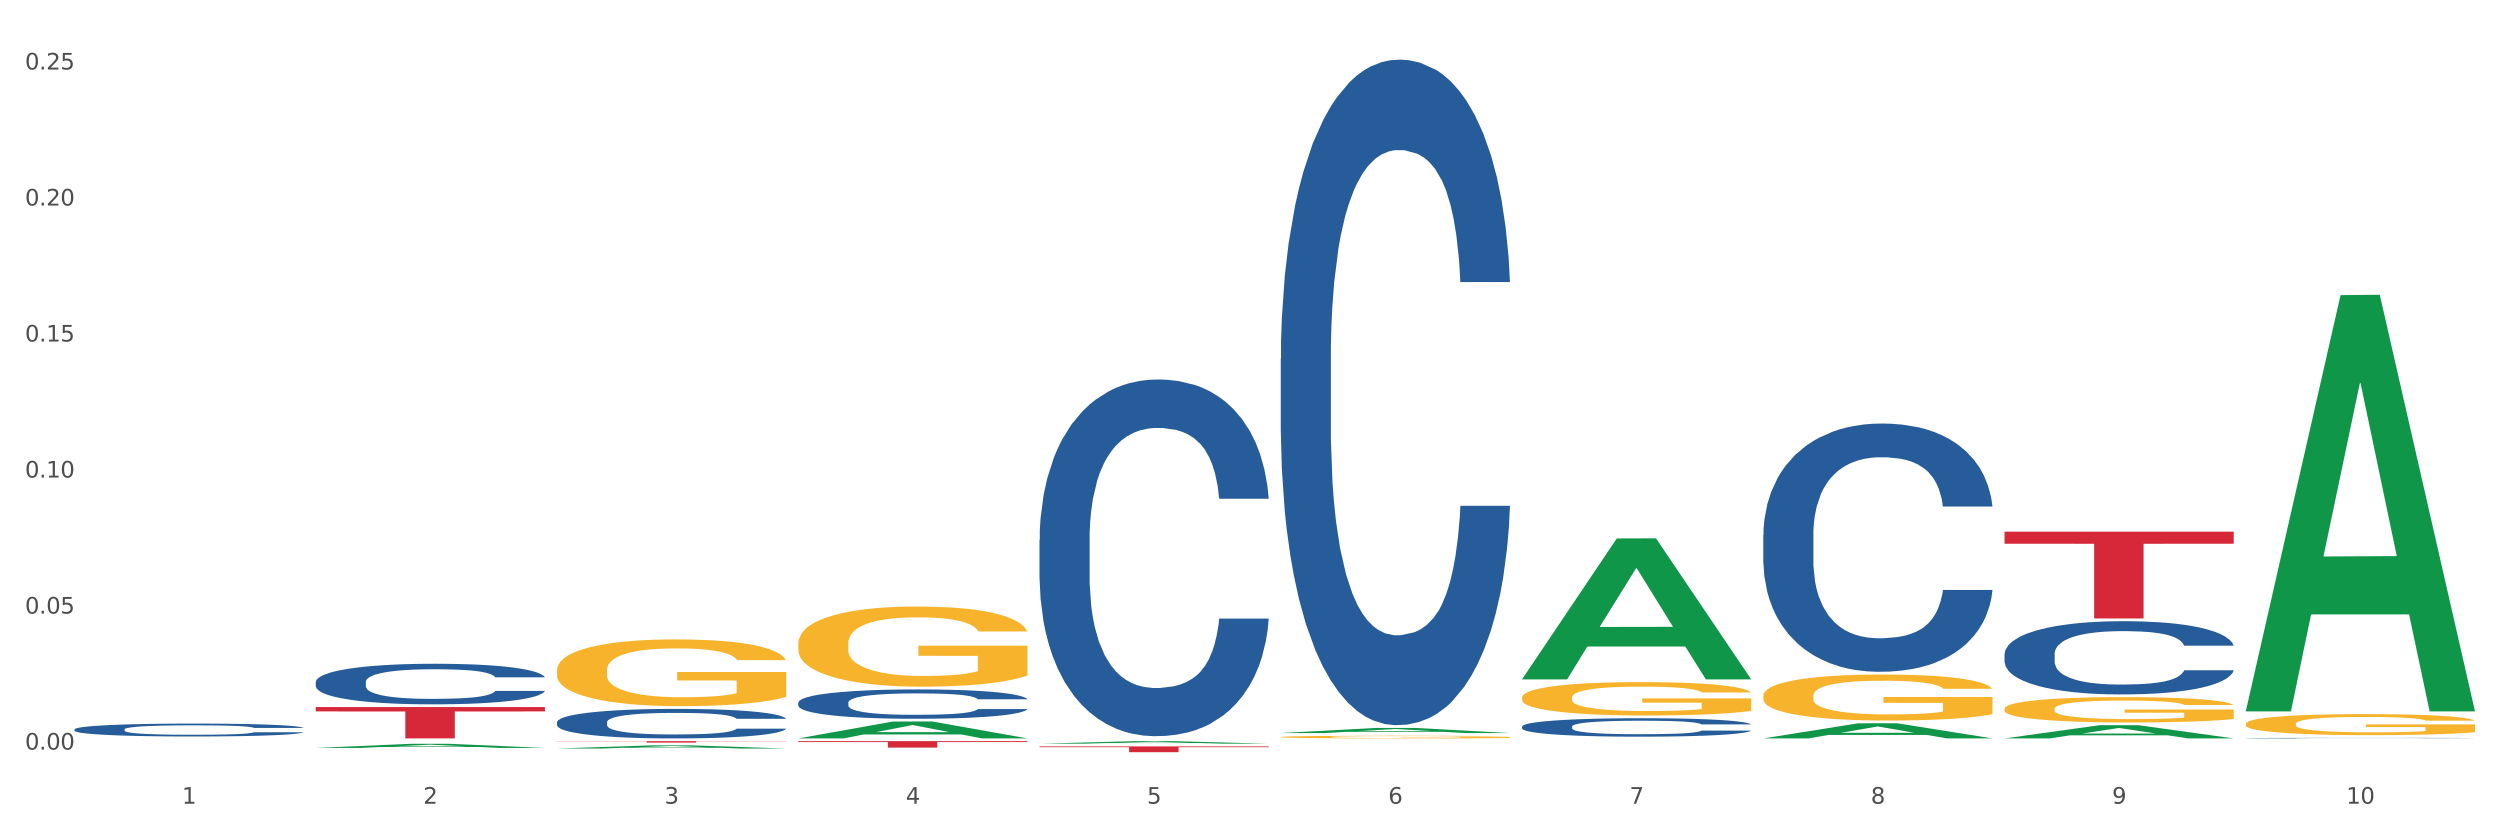<?xml version="1.0" encoding="utf-8" standalone="no"?>
<!DOCTYPE svg PUBLIC "-//W3C//DTD SVG 1.1//EN"
  "http://www.w3.org/Graphics/SVG/1.1/DTD/svg11.dtd">
<svg xmlns:xlink="http://www.w3.org/1999/xlink" width="1080pt" height="360pt" viewBox="0 0 1080 360" xmlns="http://www.w3.org/2000/svg" version="1.1">
 <rect x="0" y="0" width="1080" height="360" fill="#333333" stroke="none"/>
 <defs>
  <style type="text/css">*{stroke-linejoin: round; stroke-linecap: butt}</style>
 </defs>
 <g id="figure_1">
  <g id="patch_1">
   <path d="M 0 360 
L 1080 360 
L 1080 0 
L 0 0 
z
" style="fill: #ffffff; stroke: #ffffff; stroke-linejoin: miter"/>
  </g>
  <g id="axes_1">
   <g id="matplotlib.axis_1">
    <g id="xtick_1">
     <g id="text_1">
      <!-- 1 -->
      <g style="fill: #4d4d4d" transform="translate(78.627 347.204) scale(0.096 -0.096)">
       <defs>
        <path id="DejaVuSans-31" d="M 794 531 
L 1825 531 
L 1825 4091 
L 703 3866 
L 703 4441 
L 1819 4666 
L 2450 4666 
L 2450 531 
L 3481 531 
L 3481 0 
L 794 0 
L 794 531 
z
" transform="scale(0.016)"/>
       </defs>
       <use xlink:href="#DejaVuSans-31"/>
      </g>
     </g>
    </g>
    <g id="xtick_2">
     <g id="text_2">
      <!-- 2 -->
      <g style="fill: #4d4d4d" transform="translate(182.851 347.204) scale(0.096 -0.096)">
       <defs>
        <path id="DejaVuSans-32" d="M 1228 531 
L 3431 531 
L 3431 0 
L 469 0 
L 469 531 
Q 828 903 1448 1529 
Q 2069 2156 2228 2338 
Q 2531 2678 2651 2914 
Q 2772 3150 2772 3378 
Q 2772 3750 2511 3984 
Q 2250 4219 1831 4219 
Q 1534 4219 1204 4116 
Q 875 4013 500 3803 
L 500 4441 
Q 881 4594 1212 4672 
Q 1544 4750 1819 4750 
Q 2544 4750 2975 4387 
Q 3406 4025 3406 3419 
Q 3406 3131 3298 2873 
Q 3191 2616 2906 2266 
Q 2828 2175 2409 1742 
Q 1991 1309 1228 531 
z
" transform="scale(0.016)"/>
       </defs>
       <use xlink:href="#DejaVuSans-32"/>
      </g>
     </g>
    </g>
    <g id="xtick_3">
     <g id="text_3">
      <!-- 3 -->
      <g style="fill: #4d4d4d" transform="translate(287.074 347.204) scale(0.096 -0.096)">
       <defs>
        <path id="DejaVuSans-33" d="M 2597 2516 
Q 3050 2419 3304 2112 
Q 3559 1806 3559 1356 
Q 3559 666 3084 287 
Q 2609 -91 1734 -91 
Q 1441 -91 1130 -33 
Q 819 25 488 141 
L 488 750 
Q 750 597 1062 519 
Q 1375 441 1716 441 
Q 2309 441 2620 675 
Q 2931 909 2931 1356 
Q 2931 1769 2642 2001 
Q 2353 2234 1838 2234 
L 1294 2234 
L 1294 2753 
L 1863 2753 
Q 2328 2753 2575 2939 
Q 2822 3125 2822 3475 
Q 2822 3834 2567 4026 
Q 2313 4219 1838 4219 
Q 1578 4219 1281 4162 
Q 984 4106 628 3988 
L 628 4550 
Q 988 4650 1302 4700 
Q 1616 4750 1894 4750 
Q 2613 4750 3031 4423 
Q 3450 4097 3450 3541 
Q 3450 3153 3228 2886 
Q 3006 2619 2597 2516 
z
" transform="scale(0.016)"/>
       </defs>
       <use xlink:href="#DejaVuSans-33"/>
      </g>
     </g>
    </g>
    <g id="xtick_4">
     <g id="text_4">
      <!-- 4 -->
      <g style="fill: #4d4d4d" transform="translate(391.298 347.204) scale(0.096 -0.096)">
       <defs>
        <path id="DejaVuSans-34" d="M 2419 4116 
L 825 1625 
L 2419 1625 
L 2419 4116 
z
M 2253 4666 
L 3047 4666 
L 3047 1625 
L 3713 1625 
L 3713 1100 
L 3047 1100 
L 3047 0 
L 2419 0 
L 2419 1100 
L 313 1100 
L 313 1709 
L 2253 4666 
z
" transform="scale(0.016)"/>
       </defs>
       <use xlink:href="#DejaVuSans-34"/>
      </g>
     </g>
    </g>
    <g id="xtick_5">
     <g id="text_5">
      <!-- 5 -->
      <g style="fill: #4d4d4d" transform="translate(495.522 347.204) scale(0.096 -0.096)">
       <defs>
        <path id="DejaVuSans-35" d="M 691 4666 
L 3169 4666 
L 3169 4134 
L 1269 4134 
L 1269 2991 
Q 1406 3038 1543 3061 
Q 1681 3084 1819 3084 
Q 2600 3084 3056 2656 
Q 3513 2228 3513 1497 
Q 3513 744 3044 326 
Q 2575 -91 1722 -91 
Q 1428 -91 1123 -41 
Q 819 9 494 109 
L 494 744 
Q 775 591 1075 516 
Q 1375 441 1709 441 
Q 2250 441 2565 725 
Q 2881 1009 2881 1497 
Q 2881 1984 2565 2268 
Q 2250 2553 1709 2553 
Q 1456 2553 1204 2497 
Q 953 2441 691 2322 
L 691 4666 
z
" transform="scale(0.016)"/>
       </defs>
       <use xlink:href="#DejaVuSans-35"/>
      </g>
     </g>
    </g>
    <g id="xtick_6">
     <g id="text_6">
      <!-- 6 -->
      <g style="fill: #4d4d4d" transform="translate(599.745 347.204) scale(0.096 -0.096)">
       <defs>
        <path id="DejaVuSans-36" d="M 2113 2584 
Q 1688 2584 1439 2293 
Q 1191 2003 1191 1497 
Q 1191 994 1439 701 
Q 1688 409 2113 409 
Q 2538 409 2786 701 
Q 3034 994 3034 1497 
Q 3034 2003 2786 2293 
Q 2538 2584 2113 2584 
z
M 3366 4563 
L 3366 3988 
Q 3128 4100 2886 4159 
Q 2644 4219 2406 4219 
Q 1781 4219 1451 3797 
Q 1122 3375 1075 2522 
Q 1259 2794 1537 2939 
Q 1816 3084 2150 3084 
Q 2853 3084 3261 2657 
Q 3669 2231 3669 1497 
Q 3669 778 3244 343 
Q 2819 -91 2113 -91 
Q 1303 -91 875 529 
Q 447 1150 447 2328 
Q 447 3434 972 4092 
Q 1497 4750 2381 4750 
Q 2619 4750 2861 4703 
Q 3103 4656 3366 4563 
z
" transform="scale(0.016)"/>
       </defs>
       <use xlink:href="#DejaVuSans-36"/>
      </g>
     </g>
    </g>
    <g id="xtick_7">
     <g id="text_7">
      <!-- 7 -->
      <g style="fill: #4d4d4d" transform="translate(703.969 347.204) scale(0.096 -0.096)">
       <defs>
        <path id="DejaVuSans-37" d="M 525 4666 
L 3525 4666 
L 3525 4397 
L 1831 0 
L 1172 0 
L 2766 4134 
L 525 4134 
L 525 4666 
z
" transform="scale(0.016)"/>
       </defs>
       <use xlink:href="#DejaVuSans-37"/>
      </g>
     </g>
    </g>
    <g id="xtick_8">
     <g id="text_8">
      <!-- 8 -->
      <g style="fill: #4d4d4d" transform="translate(808.193 347.204) scale(0.096 -0.096)">
       <defs>
        <path id="DejaVuSans-38" d="M 2034 2216 
Q 1584 2216 1326 1975 
Q 1069 1734 1069 1313 
Q 1069 891 1326 650 
Q 1584 409 2034 409 
Q 2484 409 2743 651 
Q 3003 894 3003 1313 
Q 3003 1734 2745 1975 
Q 2488 2216 2034 2216 
z
M 1403 2484 
Q 997 2584 770 2862 
Q 544 3141 544 3541 
Q 544 4100 942 4425 
Q 1341 4750 2034 4750 
Q 2731 4750 3128 4425 
Q 3525 4100 3525 3541 
Q 3525 3141 3298 2862 
Q 3072 2584 2669 2484 
Q 3125 2378 3379 2068 
Q 3634 1759 3634 1313 
Q 3634 634 3220 271 
Q 2806 -91 2034 -91 
Q 1263 -91 848 271 
Q 434 634 434 1313 
Q 434 1759 690 2068 
Q 947 2378 1403 2484 
z
M 1172 3481 
Q 1172 3119 1398 2916 
Q 1625 2713 2034 2713 
Q 2441 2713 2670 2916 
Q 2900 3119 2900 3481 
Q 2900 3844 2670 4047 
Q 2441 4250 2034 4250 
Q 1625 4250 1398 4047 
Q 1172 3844 1172 3481 
z
" transform="scale(0.016)"/>
       </defs>
       <use xlink:href="#DejaVuSans-38"/>
      </g>
     </g>
    </g>
    <g id="xtick_9">
     <g id="text_9">
      <!-- 9 -->
      <g style="fill: #4d4d4d" transform="translate(912.416 347.204) scale(0.096 -0.096)">
       <defs>
        <path id="DejaVuSans-39" d="M 703 97 
L 703 672 
Q 941 559 1184 500 
Q 1428 441 1663 441 
Q 2288 441 2617 861 
Q 2947 1281 2994 2138 
Q 2813 1869 2534 1725 
Q 2256 1581 1919 1581 
Q 1219 1581 811 2004 
Q 403 2428 403 3163 
Q 403 3881 828 4315 
Q 1253 4750 1959 4750 
Q 2769 4750 3195 4129 
Q 3622 3509 3622 2328 
Q 3622 1225 3098 567 
Q 2575 -91 1691 -91 
Q 1453 -91 1209 -44 
Q 966 3 703 97 
z
M 1959 2075 
Q 2384 2075 2632 2365 
Q 2881 2656 2881 3163 
Q 2881 3666 2632 3958 
Q 2384 4250 1959 4250 
Q 1534 4250 1286 3958 
Q 1038 3666 1038 3163 
Q 1038 2656 1286 2365 
Q 1534 2075 1959 2075 
z
" transform="scale(0.016)"/>
       </defs>
       <use xlink:href="#DejaVuSans-39"/>
      </g>
     </g>
    </g>
    <g id="xtick_10">
     <g id="text_10">
      <!-- 10 -->
      <g style="fill: #4d4d4d" transform="translate(1013.586 347.204) scale(0.096 -0.096)">
       <defs>
        <path id="DejaVuSans-30" d="M 2034 4250 
Q 1547 4250 1301 3770 
Q 1056 3291 1056 2328 
Q 1056 1369 1301 889 
Q 1547 409 2034 409 
Q 2525 409 2770 889 
Q 3016 1369 3016 2328 
Q 3016 3291 2770 3770 
Q 2525 4250 2034 4250 
z
M 2034 4750 
Q 2819 4750 3233 4129 
Q 3647 3509 3647 2328 
Q 3647 1150 3233 529 
Q 2819 -91 2034 -91 
Q 1250 -91 836 529 
Q 422 1150 422 2328 
Q 422 3509 836 4129 
Q 1250 4750 2034 4750 
z
" transform="scale(0.016)"/>
       </defs>
       <use xlink:href="#DejaVuSans-31"/>
       <use xlink:href="#DejaVuSans-30" transform="translate(63.623 0)"/>
      </g>
     </g>
    </g>
    <g id="xtick_11"/>
    <g id="xtick_12"/>
    <g id="xtick_13"/>
    <g id="xtick_14"/>
    <g id="xtick_15"/>
    <g id="xtick_16"/>
    <g id="xtick_17"/>
    <g id="xtick_18"/>
    <g id="xtick_19"/>
   </g>
   <g id="matplotlib.axis_2">
    <g id="ytick_1">
     <g id="text_11">
      <!-- 0.00 -->
      <g style="fill: #4d4d4d" transform="translate(10.8 323.827) scale(0.096 -0.096)">
       <defs>
        <path id="DejaVuSans-2e" d="M 684 794 
L 1344 794 
L 1344 0 
L 684 0 
L 684 794 
z
" transform="scale(0.016)"/>
       </defs>
       <use xlink:href="#DejaVuSans-30"/>
       <use xlink:href="#DejaVuSans-2e" transform="translate(63.623 0)"/>
       <use xlink:href="#DejaVuSans-30" transform="translate(95.41 0)"/>
       <use xlink:href="#DejaVuSans-30" transform="translate(159.033 0)"/>
      </g>
     </g>
    </g>
    <g id="ytick_2">
     <g id="text_12">
      <!-- 0.05 -->
      <g style="fill: #4d4d4d" transform="translate(10.8 265.067) scale(0.096 -0.096)">
       <use xlink:href="#DejaVuSans-30"/>
       <use xlink:href="#DejaVuSans-2e" transform="translate(63.623 0)"/>
       <use xlink:href="#DejaVuSans-30" transform="translate(95.41 0)"/>
       <use xlink:href="#DejaVuSans-35" transform="translate(159.033 0)"/>
      </g>
     </g>
    </g>
    <g id="ytick_3">
     <g id="text_13">
      <!-- 0.10 -->
      <g style="fill: #4d4d4d" transform="translate(10.8 206.307) scale(0.096 -0.096)">
       <use xlink:href="#DejaVuSans-30"/>
       <use xlink:href="#DejaVuSans-2e" transform="translate(63.623 0)"/>
       <use xlink:href="#DejaVuSans-31" transform="translate(95.41 0)"/>
       <use xlink:href="#DejaVuSans-30" transform="translate(159.033 0)"/>
      </g>
     </g>
    </g>
    <g id="ytick_4">
     <g id="text_14">
      <!-- 0.15 -->
      <g style="fill: #4d4d4d" transform="translate(10.8 147.547) scale(0.096 -0.096)">
       <use xlink:href="#DejaVuSans-30"/>
       <use xlink:href="#DejaVuSans-2e" transform="translate(63.623 0)"/>
       <use xlink:href="#DejaVuSans-31" transform="translate(95.41 0)"/>
       <use xlink:href="#DejaVuSans-35" transform="translate(159.033 0)"/>
      </g>
     </g>
    </g>
    <g id="ytick_5">
     <g id="text_15">
      <!-- 0.20 -->
      <g style="fill: #4d4d4d" transform="translate(10.8 88.786) scale(0.096 -0.096)">
       <use xlink:href="#DejaVuSans-30"/>
       <use xlink:href="#DejaVuSans-2e" transform="translate(63.623 0)"/>
       <use xlink:href="#DejaVuSans-32" transform="translate(95.41 0)"/>
       <use xlink:href="#DejaVuSans-30" transform="translate(159.033 0)"/>
      </g>
     </g>
    </g>
    <g id="ytick_6">
     <g id="text_16">
      <!-- 0.25 -->
      <g style="fill: #4d4d4d" transform="translate(10.8 30.026) scale(0.096 -0.096)">
       <use xlink:href="#DejaVuSans-30"/>
       <use xlink:href="#DejaVuSans-2e" transform="translate(63.623 0)"/>
       <use xlink:href="#DejaVuSans-32" transform="translate(95.41 0)"/>
       <use xlink:href="#DejaVuSans-35" transform="translate(159.033 0)"/>
      </g>
     </g>
    </g>
    <g id="ytick_7"/>
    <g id="ytick_8"/>
    <g id="ytick_9"/>
    <g id="ytick_10"/>
    <g id="ytick_11"/>
   </g>
   <g id="PolyCollection_1">
    <path d="M 136.399 323.105 
L 136.501 323.103 
L 177.331 321.329 
L 194.275 321.327 
L 235.411 323.108 
L 215.813 323.108 
L 206.932 322.694 
L 164.775 322.694 
L 164.469 322.7 
L 155.895 323.108 
L 136.399 323.108 
L 136.399 323.105 
L 170.083 322.446 
L 201.624 322.444 
L 186.007 321.707 
L 185.803 321.704 
L 185.599 321.709 
L 169.981 322.444 
L 170.083 322.446 
L 136.399 323.105 
z
" clip-path="url(#pd5067f27d7)" style="fill: #109648"/>
    <path d="M 240.622 289.553 
L 240.739 289.527 
L 240.739 288.578 
L 240.973 287.762 
L 242.142 285.786 
L 243.895 284.153 
L 245.181 283.284 
L 246.467 282.573 
L 247.987 281.862 
L 249.857 281.124 
L 253.247 280.044 
L 255.351 279.491 
L 257.923 278.912 
L 262.599 278.069 
L 265.989 277.595 
L 269.496 277.2 
L 275.224 276.725 
L 278.965 276.515 
L 282.939 276.357 
L 287.732 276.251 
L 291.356 276.225 
L 299.305 276.304 
L 306.085 276.541 
L 309.358 276.725 
L 313.566 277.042 
L 315.788 277.252 
L 319.411 277.674 
L 323.152 278.227 
L 325.724 278.701 
L 329.581 279.596 
L 332.504 280.492 
L 335.193 281.598 
L 336.595 282.362 
L 337.647 283.073 
L 338.583 283.89 
L 339.518 285.181 
L 318.476 285.181 
L 317.658 284.259 
L 316.372 283.389 
L 314.502 282.547 
L 312.865 282.02 
L 310.06 281.361 
L 307.488 280.94 
L 304.799 280.624 
L 301.526 280.36 
L 298.954 280.229 
L 295.33 280.123 
L 288.2 280.15 
L 283.407 280.36 
L 280.134 280.624 
L 278.03 280.861 
L 276.159 281.124 
L 274.055 281.493 
L 271.6 282.046 
L 269.847 282.547 
L 268.093 283.179 
L 266.69 283.811 
L 265.405 284.548 
L 264.352 285.339 
L 263.534 286.155 
L 262.833 287.156 
L 262.248 288.815 
L 262.248 292.424 
L 262.482 293.241 
L 263.067 294.321 
L 263.768 295.137 
L 264.937 296.112 
L 265.989 296.77 
L 267.976 297.718 
L 270.197 298.509 
L 271.951 299.009 
L 273.704 299.43 
L 276.744 300.01 
L 280.134 300.484 
L 283.056 300.774 
L 287.031 301.037 
L 289.719 301.143 
L 292.057 301.195 
L 297.785 301.195 
L 301.877 301.116 
L 306.436 300.932 
L 309.943 300.695 
L 312.865 300.405 
L 316.138 299.931 
L 318.242 299.483 
L 318.242 293.978 
L 292.525 293.952 
L 292.525 290.29 
L 339.635 290.29 
L 339.635 301.037 
L 337.647 301.59 
L 335.426 302.091 
L 333.088 302.539 
L 329.581 303.092 
L 325.373 303.618 
L 321.632 303.987 
L 317.658 304.303 
L 312.982 304.593 
L 306.903 304.856 
L 303.163 304.962 
L 298.487 305.041 
L 292.992 305.067 
L 288.2 305.015 
L 283.524 304.883 
L 278.614 304.646 
L 273.821 304.303 
L 270.197 303.961 
L 266.574 303.539 
L 262.716 302.986 
L 259.677 302.46 
L 257.339 301.985 
L 254.767 301.38 
L 251.961 300.589 
L 249.857 299.878 
L 247.987 299.141 
L 246 298.192 
L 244.597 297.376 
L 243.194 296.349 
L 242.376 295.585 
L 241.441 294.4 
L 240.739 292.74 
L 240.622 289.553 
z
" clip-path="url(#pd5067f27d7)" style="fill: #f7b32b"/>
    <path d="M 32.175 315.094 
L 32.292 315.089 
L 32.292 314.947 
L 32.643 314.753 
L 33.931 314.397 
L 35.569 314.127 
L 38.378 313.812 
L 39.899 313.68 
L 41.889 313.532 
L 45.985 313.293 
L 50.667 313.09 
L 53.944 312.978 
L 56.401 312.907 
L 61.902 312.779 
L 65.062 312.723 
L 68.339 312.678 
L 71.148 312.647 
L 75.829 312.611 
L 79.575 312.596 
L 83.905 312.591 
L 87.533 312.596 
L 92.331 312.617 
L 99.354 312.678 
L 102.045 312.713 
L 105.674 312.774 
L 109.419 312.856 
L 112.462 312.937 
L 115.973 313.054 
L 119.601 313.207 
L 123.112 313.4 
L 125.57 313.578 
L 127.559 313.766 
L 129.315 313.995 
L 130.602 314.244 
L 131.187 314.453 
L 109.77 314.453 
L 109.185 314.265 
L 108.014 314.061 
L 106.844 313.924 
L 105.557 313.812 
L 103.567 313.685 
L 101.811 313.603 
L 98.886 313.507 
L 96.194 313.446 
L 93.97 313.41 
L 91.278 313.38 
L 85.543 313.349 
L 81.447 313.349 
L 78.872 313.359 
L 75.712 313.385 
L 73.021 313.42 
L 69.861 313.481 
L 67.403 313.548 
L 64.945 313.634 
L 63.541 313.695 
L 61.434 313.807 
L 60.03 313.899 
L 58.157 314.056 
L 57.104 314.168 
L 55.231 314.458 
L 54.412 314.672 
L 54.061 314.819 
L 53.827 314.982 
L 53.827 315.776 
L 54.529 316.132 
L 55.114 316.284 
L 56.05 316.457 
L 57.806 316.681 
L 60.381 316.9 
L 63.072 317.058 
L 65.296 317.154 
L 67.403 317.226 
L 69.509 317.282 
L 72.084 317.332 
L 74.191 317.363 
L 77.351 317.393 
L 81.096 317.409 
L 84.022 317.409 
L 89.991 317.383 
L 92.683 317.358 
L 95.257 317.322 
L 98.066 317.266 
L 100.29 317.205 
L 101.577 317.159 
L 103.684 317.063 
L 105.322 316.961 
L 106.727 316.844 
L 107.663 316.742 
L 108.717 316.59 
L 109.536 316.417 
L 109.77 316.325 
L 131.187 316.325 
L 130.719 316.508 
L 129.9 316.686 
L 128.262 316.925 
L 126.974 317.063 
L 124.985 317.231 
L 122.878 317.373 
L 119.952 317.531 
L 117.26 317.648 
L 114.451 317.75 
L 111.408 317.841 
L 105.908 317.968 
L 103.918 318.004 
L 99.705 318.065 
L 96.428 318.101 
L 91.629 318.136 
L 86.714 318.157 
L 81.564 318.162 
L 77 318.151 
L 71.967 318.121 
L 68.807 318.09 
L 65.296 318.045 
L 61.2 317.973 
L 57.338 317.887 
L 53.71 317.785 
L 50.316 317.668 
L 47.156 317.536 
L 43.059 317.317 
L 40.016 317.104 
L 37.793 316.905 
L 36.271 316.737 
L 34.75 316.524 
L 33.931 316.376 
L 32.643 316.02 
L 32.175 315.689 
L 32.175 315.094 
z
" clip-path="url(#pd5067f27d7)" style="fill: #255c99"/>
    <path d="M 136.399 294.621 
L 136.516 294.605 
L 136.516 294.156 
L 136.867 293.548 
L 138.154 292.427 
L 139.793 291.579 
L 142.602 290.586 
L 144.123 290.17 
L 146.113 289.705 
L 150.209 288.953 
L 154.89 288.312 
L 158.167 287.96 
L 160.625 287.736 
L 166.126 287.336 
L 169.286 287.16 
L 172.563 287.015 
L 175.372 286.919 
L 180.053 286.807 
L 183.798 286.759 
L 188.129 286.743 
L 191.757 286.759 
L 196.555 286.823 
L 203.577 287.015 
L 206.269 287.128 
L 209.897 287.32 
L 213.642 287.576 
L 216.685 287.832 
L 220.196 288.2 
L 223.824 288.681 
L 227.336 289.289 
L 229.793 289.849 
L 231.783 290.442 
L 233.538 291.162 
L 234.826 291.947 
L 235.411 292.603 
L 213.993 292.603 
L 213.408 292.011 
L 212.238 291.37 
L 211.068 290.938 
L 209.78 290.586 
L 207.791 290.186 
L 206.035 289.929 
L 203.109 289.625 
L 200.417 289.433 
L 198.194 289.321 
L 195.502 289.225 
L 189.767 289.129 
L 185.671 289.129 
L 183.096 289.161 
L 179.936 289.241 
L 177.244 289.353 
L 174.084 289.545 
L 171.626 289.753 
L 169.169 290.026 
L 167.764 290.218 
L 165.658 290.57 
L 164.253 290.858 
L 162.381 291.354 
L 161.327 291.707 
L 159.455 292.619 
L 158.635 293.292 
L 158.284 293.756 
L 158.05 294.268 
L 158.05 296.766 
L 158.752 297.887 
L 159.338 298.367 
L 160.274 298.912 
L 162.029 299.616 
L 164.604 300.305 
L 167.296 300.801 
L 169.52 301.105 
L 171.626 301.329 
L 173.733 301.505 
L 176.308 301.666 
L 178.415 301.762 
L 181.575 301.858 
L 185.32 301.906 
L 188.246 301.906 
L 194.214 301.826 
L 196.906 301.746 
L 199.481 301.634 
L 202.29 301.457 
L 204.514 301.265 
L 205.801 301.121 
L 207.908 300.817 
L 209.546 300.497 
L 210.951 300.129 
L 211.887 299.808 
L 212.94 299.328 
L 213.759 298.784 
L 213.993 298.495 
L 235.411 298.495 
L 234.943 299.072 
L 234.124 299.632 
L 232.485 300.385 
L 231.198 300.817 
L 229.208 301.345 
L 227.102 301.794 
L 224.176 302.29 
L 221.484 302.658 
L 218.675 302.979 
L 215.632 303.267 
L 210.131 303.667 
L 208.142 303.779 
L 203.928 303.971 
L 200.651 304.083 
L 195.853 304.195 
L 190.937 304.259 
L 185.788 304.275 
L 181.223 304.243 
L 176.191 304.147 
L 173.031 304.051 
L 169.52 303.907 
L 165.424 303.683 
L 161.561 303.411 
L 157.933 303.091 
L 154.539 302.722 
L 151.379 302.306 
L 147.283 301.618 
L 144.24 300.945 
L 142.016 300.321 
L 140.495 299.792 
L 138.973 299.12 
L 138.154 298.656 
L 136.867 297.535 
L 136.399 296.494 
L 136.399 294.621 
z
" clip-path="url(#pd5067f27d7)" style="fill: #255c99"/>
    <path d="M 240.622 311.977 
L 240.739 311.965 
L 240.739 311.639 
L 241.09 311.196 
L 242.378 310.381 
L 244.016 309.763 
L 246.825 309.041 
L 248.347 308.738 
L 250.336 308.4 
L 254.432 307.853 
L 259.114 307.387 
L 262.391 307.13 
L 264.849 306.967 
L 270.349 306.676 
L 273.509 306.548 
L 276.786 306.443 
L 279.595 306.373 
L 284.277 306.291 
L 288.022 306.257 
L 292.352 306.245 
L 295.98 306.257 
L 300.779 306.303 
L 307.801 306.443 
L 310.493 306.524 
L 314.121 306.664 
L 317.866 306.851 
L 320.909 307.037 
L 324.42 307.305 
L 328.048 307.655 
L 331.559 308.097 
L 334.017 308.505 
L 336.007 308.936 
L 337.762 309.46 
L 339.049 310.031 
L 339.635 310.509 
L 318.217 310.509 
L 317.632 310.078 
L 316.462 309.612 
L 315.291 309.297 
L 314.004 309.041 
L 312.014 308.75 
L 310.259 308.563 
L 307.333 308.342 
L 304.641 308.202 
L 302.417 308.121 
L 299.725 308.051 
L 293.991 307.981 
L 289.894 307.981 
L 287.32 308.004 
L 284.16 308.062 
L 281.468 308.144 
L 278.308 308.284 
L 275.85 308.435 
L 273.392 308.633 
L 271.988 308.773 
L 269.881 309.029 
L 268.477 309.239 
L 266.604 309.6 
L 265.551 309.857 
L 263.678 310.521 
L 262.859 311.01 
L 262.508 311.348 
L 262.274 311.721 
L 262.274 313.538 
L 262.976 314.354 
L 263.561 314.703 
L 264.498 315.099 
L 266.253 315.612 
L 268.828 316.113 
L 271.52 316.474 
L 273.743 316.695 
L 275.85 316.859 
L 277.957 316.987 
L 280.532 317.103 
L 282.638 317.173 
L 285.798 317.243 
L 289.543 317.278 
L 292.469 317.278 
L 298.438 317.22 
L 301.13 317.161 
L 303.705 317.08 
L 306.513 316.952 
L 308.737 316.812 
L 310.025 316.707 
L 312.131 316.486 
L 313.77 316.253 
L 315.174 315.985 
L 316.11 315.752 
L 317.164 315.402 
L 317.983 315.006 
L 318.217 314.796 
L 339.635 314.796 
L 339.167 315.216 
L 338.347 315.624 
L 336.709 316.171 
L 335.421 316.486 
L 333.432 316.87 
L 331.325 317.196 
L 328.399 317.558 
L 325.707 317.826 
L 322.899 318.059 
L 319.856 318.268 
L 314.355 318.559 
L 312.365 318.641 
L 308.152 318.781 
L 304.875 318.862 
L 300.077 318.944 
L 295.161 318.991 
L 290.011 319.002 
L 285.447 318.979 
L 280.414 318.909 
L 277.254 318.839 
L 273.743 318.734 
L 269.647 318.571 
L 265.785 318.373 
L 262.157 318.14 
L 258.763 317.872 
L 255.603 317.569 
L 251.507 317.068 
L 248.464 316.579 
L 246.24 316.125 
L 244.718 315.74 
L 243.197 315.251 
L 242.378 314.913 
L 241.09 314.097 
L 240.622 313.34 
L 240.622 311.977 
z
" clip-path="url(#pd5067f27d7)" style="fill: #255c99"/>
    <path d="M 344.846 303.527 
L 344.963 303.515 
L 344.963 303.191 
L 345.314 302.751 
L 346.601 301.941 
L 348.24 301.328 
L 351.049 300.61 
L 352.57 300.309 
L 354.56 299.974 
L 358.656 299.43 
L 363.338 298.967 
L 366.615 298.712 
L 369.072 298.55 
L 374.573 298.261 
L 377.733 298.133 
L 381.01 298.029 
L 383.819 297.96 
L 388.5 297.879 
L 392.245 297.844 
L 396.576 297.832 
L 400.204 297.844 
L 405.002 297.89 
L 412.025 298.029 
L 414.716 298.11 
L 418.344 298.249 
L 422.09 298.434 
L 425.133 298.619 
L 428.644 298.886 
L 432.272 299.233 
L 435.783 299.673 
L 438.241 300.078 
L 440.23 300.506 
L 441.986 301.027 
L 443.273 301.594 
L 443.858 302.069 
L 422.441 302.069 
L 421.856 301.64 
L 420.685 301.177 
L 419.515 300.865 
L 418.227 300.61 
L 416.238 300.321 
L 414.482 300.136 
L 411.556 299.916 
L 408.865 299.777 
L 406.641 299.696 
L 403.949 299.626 
L 398.214 299.557 
L 394.118 299.557 
L 391.543 299.58 
L 388.383 299.638 
L 385.691 299.719 
L 382.531 299.858 
L 380.074 300.008 
L 377.616 300.205 
L 376.211 300.344 
L 374.105 300.599 
L 372.7 300.807 
L 370.828 301.166 
L 369.775 301.42 
L 367.902 302.08 
L 367.083 302.566 
L 366.732 302.902 
L 366.498 303.272 
L 366.498 305.078 
L 367.2 305.888 
L 367.785 306.235 
L 368.721 306.629 
L 370.477 307.138 
L 373.052 307.636 
L 375.743 307.995 
L 377.967 308.215 
L 380.074 308.377 
L 382.18 308.504 
L 384.755 308.62 
L 386.862 308.689 
L 390.022 308.759 
L 393.767 308.793 
L 396.693 308.793 
L 402.662 308.736 
L 405.353 308.678 
L 407.928 308.597 
L 410.737 308.469 
L 412.961 308.33 
L 414.248 308.226 
L 416.355 308.006 
L 417.993 307.775 
L 419.398 307.509 
L 420.334 307.277 
L 421.387 306.93 
L 422.207 306.536 
L 422.441 306.328 
L 443.858 306.328 
L 443.39 306.745 
L 442.571 307.15 
L 440.932 307.694 
L 439.645 308.006 
L 437.655 308.388 
L 435.549 308.712 
L 432.623 309.071 
L 429.931 309.337 
L 427.122 309.569 
L 424.079 309.777 
L 418.579 310.067 
L 416.589 310.148 
L 412.376 310.287 
L 409.099 310.368 
L 404.3 310.449 
L 399.385 310.495 
L 394.235 310.506 
L 389.671 310.483 
L 384.638 310.414 
L 381.478 310.344 
L 377.967 310.24 
L 373.871 310.078 
L 370.009 309.881 
L 366.38 309.65 
L 362.986 309.384 
L 359.826 309.083 
L 355.73 308.585 
L 352.687 308.099 
L 350.464 307.648 
L 348.942 307.266 
L 347.421 306.779 
L 346.601 306.444 
L 345.314 305.634 
L 344.846 304.881 
L 344.846 303.527 
z
" clip-path="url(#pd5067f27d7)" style="fill: #255c99"/>
    <path d="M 865.964 282.574 
L 866.081 282.546 
L 866.081 281.736 
L 866.432 280.638 
L 867.719 278.616 
L 869.358 277.084 
L 872.167 275.293 
L 873.688 274.542 
L 875.678 273.704 
L 879.774 272.346 
L 884.456 271.19 
L 887.733 270.554 
L 890.19 270.15 
L 895.691 269.427 
L 898.851 269.109 
L 902.128 268.849 
L 904.937 268.676 
L 909.618 268.474 
L 913.364 268.387 
L 917.694 268.358 
L 921.322 268.387 
L 926.12 268.503 
L 933.143 268.849 
L 935.834 269.052 
L 939.463 269.398 
L 943.208 269.861 
L 946.251 270.323 
L 949.762 270.988 
L 953.39 271.854 
L 956.901 272.952 
L 959.359 273.964 
L 961.348 275.033 
L 963.104 276.333 
L 964.391 277.749 
L 964.976 278.934 
L 943.559 278.934 
L 942.974 277.865 
L 941.803 276.709 
L 940.633 275.929 
L 939.346 275.293 
L 937.356 274.571 
L 935.6 274.108 
L 932.674 273.559 
L 929.983 273.212 
L 927.759 273.01 
L 925.067 272.837 
L 919.332 272.663 
L 915.236 272.663 
L 912.661 272.721 
L 909.501 272.866 
L 906.81 273.068 
L 903.65 273.415 
L 901.192 273.79 
L 898.734 274.282 
L 897.33 274.628 
L 895.223 275.264 
L 893.819 275.784 
L 891.946 276.68 
L 890.893 277.316 
L 889.02 278.963 
L 888.201 280.176 
L 887.85 281.014 
L 887.616 281.939 
L 887.616 286.446 
L 888.318 288.469 
L 888.903 289.336 
L 889.839 290.318 
L 891.595 291.59 
L 894.17 292.832 
L 896.861 293.728 
L 899.085 294.277 
L 901.192 294.681 
L 903.298 294.999 
L 905.873 295.288 
L 907.98 295.462 
L 911.14 295.635 
L 914.885 295.722 
L 917.811 295.722 
L 923.78 295.577 
L 926.472 295.433 
L 929.046 295.23 
L 931.855 294.913 
L 934.079 294.566 
L 935.366 294.306 
L 937.473 293.757 
L 939.111 293.179 
L 940.516 292.514 
L 941.452 291.936 
L 942.505 291.07 
L 943.325 290.087 
L 943.559 289.567 
L 964.976 289.567 
L 964.508 290.607 
L 963.689 291.619 
L 962.05 292.977 
L 960.763 293.757 
L 958.773 294.71 
L 956.667 295.519 
L 953.741 296.415 
L 951.049 297.08 
L 948.24 297.658 
L 945.197 298.178 
L 939.697 298.9 
L 937.707 299.102 
L 933.494 299.449 
L 930.217 299.651 
L 925.418 299.854 
L 920.503 299.969 
L 915.353 299.998 
L 910.789 299.94 
L 905.756 299.767 
L 902.596 299.594 
L 899.085 299.333 
L 894.989 298.929 
L 891.127 298.438 
L 887.499 297.86 
L 884.105 297.195 
L 880.945 296.444 
L 876.848 295.202 
L 873.805 293.988 
L 871.582 292.861 
L 870.06 291.907 
L 868.539 290.694 
L 867.719 289.856 
L 866.432 287.833 
L 865.964 285.955 
L 865.964 282.574 
z
" clip-path="url(#pd5067f27d7)" style="fill: #255c99"/>
    <path d="M 136.399 305.453 
L 235.411 305.453 
L 235.411 307.336 
L 196.463 307.349 
L 196.463 319.002 
L 175.112 319.002 
L 175.112 307.349 
L 136.399 307.336 
L 136.399 305.466 
L 136.399 305.453 
z
" clip-path="url(#pd5067f27d7)" style="fill: #d62839"/>
    <path d="M 761.74 231.154 
L 761.857 231.056 
L 761.857 228.314 
L 762.208 224.591 
L 763.496 217.735 
L 765.134 212.543 
L 767.943 206.47 
L 769.465 203.924 
L 771.454 201.083 
L 775.551 196.479 
L 780.232 192.561 
L 783.509 190.406 
L 785.967 189.035 
L 791.467 186.586 
L 794.627 185.509 
L 797.904 184.627 
L 800.713 184.04 
L 805.395 183.354 
L 809.14 183.06 
L 813.47 182.962 
L 817.098 183.06 
L 821.897 183.452 
L 828.919 184.627 
L 831.611 185.313 
L 835.239 186.488 
L 838.984 188.056 
L 842.027 189.623 
L 845.538 191.876 
L 849.166 194.814 
L 852.677 198.536 
L 855.135 201.965 
L 857.125 205.589 
L 858.88 209.997 
L 860.168 214.796 
L 860.753 218.812 
L 839.335 218.812 
L 838.75 215.188 
L 837.58 211.27 
L 836.409 208.625 
L 835.122 206.47 
L 833.132 204.022 
L 831.377 202.454 
L 828.451 200.593 
L 825.759 199.418 
L 823.535 198.732 
L 820.843 198.145 
L 815.109 197.557 
L 811.012 197.557 
L 808.438 197.753 
L 805.278 198.243 
L 802.586 198.928 
L 799.426 200.104 
L 796.968 201.377 
L 794.51 203.042 
L 793.106 204.218 
L 790.999 206.372 
L 789.595 208.136 
L 787.722 211.172 
L 786.669 213.327 
L 784.796 218.91 
L 783.977 223.024 
L 783.626 225.865 
L 783.392 228.999 
L 783.392 244.28 
L 784.094 251.136 
L 784.679 254.075 
L 785.616 257.405 
L 787.371 261.715 
L 789.946 265.927 
L 792.638 268.964 
L 794.862 270.825 
L 796.968 272.196 
L 799.075 273.273 
L 801.65 274.253 
L 803.756 274.841 
L 806.916 275.428 
L 810.661 275.722 
L 813.587 275.722 
L 819.556 275.232 
L 822.248 274.743 
L 824.823 274.057 
L 827.632 272.98 
L 829.855 271.804 
L 831.143 270.923 
L 833.249 269.061 
L 834.888 267.102 
L 836.292 264.85 
L 837.229 262.891 
L 838.282 259.952 
L 839.101 256.622 
L 839.335 254.858 
L 860.753 254.858 
L 860.285 258.385 
L 859.465 261.813 
L 857.827 266.417 
L 856.539 269.061 
L 854.55 272.294 
L 852.443 275.036 
L 849.517 278.073 
L 846.825 280.326 
L 844.017 282.285 
L 840.974 284.048 
L 835.473 286.497 
L 833.483 287.182 
L 829.27 288.358 
L 825.993 289.044 
L 821.195 289.729 
L 816.279 290.121 
L 811.13 290.219 
L 806.565 290.023 
L 801.533 289.435 
L 798.373 288.848 
L 794.862 287.966 
L 790.765 286.595 
L 786.903 284.93 
L 783.275 282.971 
L 779.881 280.718 
L 776.721 278.171 
L 772.625 273.959 
L 769.582 269.845 
L 767.358 266.025 
L 765.837 262.793 
L 764.315 258.679 
L 763.496 255.838 
L 762.208 248.981 
L 761.74 242.615 
L 761.74 231.154 
z
" clip-path="url(#pd5067f27d7)" style="fill: #255c99"/>
    <path d="M 553.293 154.949 
L 553.41 154.687 
L 553.41 147.335 
L 553.761 137.357 
L 555.049 118.976 
L 556.687 105.059 
L 559.496 88.779 
L 561.017 81.952 
L 563.007 74.337 
L 567.103 61.996 
L 571.785 51.492 
L 575.062 45.716 
L 577.52 42.04 
L 583.02 35.475 
L 586.18 32.587 
L 589.457 30.223 
L 592.266 28.648 
L 596.948 26.81 
L 600.693 26.022 
L 605.023 25.759 
L 608.651 26.022 
L 613.45 27.072 
L 620.472 30.223 
L 623.164 32.061 
L 626.792 35.212 
L 630.537 39.414 
L 633.58 43.615 
L 637.091 49.654 
L 640.719 57.532 
L 644.23 67.51 
L 646.688 76.7 
L 648.677 86.416 
L 650.433 98.232 
L 651.72 111.098 
L 652.306 121.864 
L 630.888 121.864 
L 630.303 112.149 
L 629.132 101.645 
L 627.962 94.556 
L 626.675 88.779 
L 624.685 82.214 
L 622.929 78.013 
L 620.004 73.024 
L 617.312 69.873 
L 615.088 68.035 
L 612.396 66.46 
L 606.661 64.884 
L 602.565 64.884 
L 599.99 65.409 
L 596.83 66.722 
L 594.139 68.56 
L 590.979 71.711 
L 588.521 75.125 
L 586.063 79.589 
L 584.659 82.74 
L 582.552 88.516 
L 581.148 93.243 
L 579.275 101.383 
L 578.222 107.16 
L 576.349 122.127 
L 575.53 133.155 
L 575.179 140.77 
L 574.945 149.173 
L 574.945 190.135 
L 575.647 208.516 
L 576.232 216.393 
L 577.168 225.321 
L 578.924 236.875 
L 581.499 248.166 
L 584.191 256.306 
L 586.414 261.295 
L 588.521 264.971 
L 590.628 267.859 
L 593.202 270.485 
L 595.309 272.061 
L 598.469 273.636 
L 602.214 274.424 
L 605.14 274.424 
L 611.109 273.111 
L 613.801 271.798 
L 616.375 269.96 
L 619.184 267.072 
L 621.408 263.921 
L 622.695 261.557 
L 624.802 256.568 
L 626.441 251.317 
L 627.845 245.277 
L 628.781 240.026 
L 629.835 232.148 
L 630.654 223.221 
L 630.888 218.494 
L 652.306 218.494 
L 651.837 227.947 
L 651.018 237.137 
L 649.38 249.479 
L 648.092 256.568 
L 646.103 265.234 
L 643.996 272.586 
L 641.07 280.726 
L 638.378 286.765 
L 635.569 292.017 
L 632.526 296.743 
L 627.026 303.308 
L 625.036 305.146 
L 620.823 308.297 
L 617.546 310.135 
L 612.747 311.973 
L 607.832 313.023 
L 602.682 313.286 
L 598.118 312.761 
L 593.085 311.185 
L 589.925 309.61 
L 586.414 307.247 
L 582.318 303.57 
L 578.456 299.107 
L 574.828 293.855 
L 571.434 287.816 
L 568.274 280.988 
L 564.177 269.697 
L 561.135 258.669 
L 558.911 248.428 
L 557.389 239.763 
L 555.868 228.735 
L 555.049 221.12 
L 553.761 202.739 
L 553.293 185.671 
L 553.293 154.949 
z
" clip-path="url(#pd5067f27d7)" style="fill: #255c99"/>
    <path d="M 449.069 233.176 
L 449.187 233.035 
L 449.187 229.095 
L 449.538 223.747 
L 450.825 213.895 
L 452.464 206.436 
L 455.272 197.711 
L 456.794 194.052 
L 458.783 189.97 
L 462.88 183.356 
L 467.561 177.727 
L 470.838 174.63 
L 473.296 172.66 
L 478.797 169.142 
L 481.957 167.594 
L 485.234 166.327 
L 488.042 165.483 
L 492.724 164.498 
L 496.469 164.075 
L 500.799 163.935 
L 504.427 164.075 
L 509.226 164.638 
L 516.248 166.327 
L 518.94 167.312 
L 522.568 169.001 
L 526.313 171.253 
L 529.356 173.505 
L 532.867 176.741 
L 536.495 180.963 
L 540.006 186.311 
L 542.464 191.237 
L 544.454 196.444 
L 546.209 202.777 
L 547.497 209.673 
L 548.082 215.443 
L 526.664 215.443 
L 526.079 210.236 
L 524.909 204.607 
L 523.738 200.807 
L 522.451 197.711 
L 520.461 194.193 
L 518.706 191.941 
L 515.78 189.267 
L 513.088 187.578 
L 510.864 186.593 
L 508.173 185.748 
L 502.438 184.904 
L 498.342 184.904 
L 495.767 185.186 
L 492.607 185.889 
L 489.915 186.874 
L 486.755 188.563 
L 484.297 190.393 
L 481.84 192.785 
L 480.435 194.474 
L 478.328 197.57 
L 476.924 200.103 
L 475.051 204.466 
L 473.998 207.562 
L 472.126 215.584 
L 471.306 221.495 
L 470.955 225.576 
L 470.721 230.08 
L 470.721 252.034 
L 471.423 261.886 
L 472.009 266.108 
L 472.945 270.893 
L 474.7 277.085 
L 477.275 283.137 
L 479.967 287.499 
L 482.191 290.173 
L 484.297 292.144 
L 486.404 293.692 
L 488.979 295.099 
L 491.085 295.943 
L 494.245 296.788 
L 497.991 297.21 
L 500.916 297.21 
L 506.885 296.506 
L 509.577 295.803 
L 512.152 294.818 
L 514.961 293.269 
L 517.184 291.581 
L 518.472 290.314 
L 520.578 287.64 
L 522.217 284.825 
L 523.621 281.589 
L 524.558 278.774 
L 525.611 274.552 
L 526.43 269.767 
L 526.664 267.234 
L 548.082 267.234 
L 547.614 272.3 
L 546.795 277.226 
L 545.156 283.84 
L 543.869 287.64 
L 541.879 292.284 
L 539.772 296.225 
L 536.846 300.588 
L 534.155 303.825 
L 531.346 306.639 
L 528.303 309.172 
L 522.802 312.691 
L 520.813 313.676 
L 516.599 315.365 
L 513.322 316.35 
L 508.524 317.335 
L 503.608 317.898 
L 498.459 318.039 
L 493.894 317.757 
L 488.862 316.913 
L 485.702 316.068 
L 482.191 314.802 
L 478.094 312.832 
L 474.232 310.439 
L 470.604 307.624 
L 467.21 304.387 
L 464.05 300.728 
L 459.954 294.677 
L 456.911 288.766 
L 454.687 283.277 
L 453.166 278.633 
L 451.644 272.722 
L 450.825 268.641 
L 449.538 258.79 
L 449.069 249.642 
L 449.069 233.176 
z
" clip-path="url(#pd5067f27d7)" style="fill: #255c99"/>
    <path d="M 344.846 278.03 
L 344.963 277.998 
L 344.963 276.86 
L 345.197 275.879 
L 346.366 273.508 
L 348.119 271.547 
L 349.405 270.504 
L 350.691 269.65 
L 352.21 268.796 
L 354.081 267.911 
L 357.471 266.614 
L 359.575 265.95 
L 362.147 265.255 
L 366.823 264.243 
L 370.213 263.674 
L 373.72 263.199 
L 379.448 262.63 
L 383.188 262.377 
L 387.163 262.187 
L 391.956 262.061 
L 395.579 262.029 
L 403.529 262.124 
L 410.309 262.409 
L 413.582 262.63 
L 417.79 263.01 
L 420.011 263.262 
L 423.635 263.768 
L 427.376 264.432 
L 429.947 265.002 
L 433.805 266.077 
L 436.728 267.152 
L 439.416 268.48 
L 440.819 269.397 
L 441.871 270.251 
L 442.806 271.231 
L 443.741 272.78 
L 422.7 272.78 
L 421.882 271.674 
L 420.596 270.63 
L 418.725 269.618 
L 417.089 268.986 
L 414.283 268.195 
L 411.711 267.689 
L 409.023 267.31 
L 405.75 266.994 
L 403.178 266.836 
L 399.554 266.709 
L 392.423 266.741 
L 387.63 266.994 
L 384.357 267.31 
L 382.253 267.595 
L 380.383 267.911 
L 378.279 268.354 
L 375.824 269.018 
L 374.07 269.618 
L 372.317 270.377 
L 370.914 271.136 
L 369.628 272.022 
L 368.576 272.97 
L 367.758 273.95 
L 367.056 275.152 
L 366.472 277.144 
L 366.472 281.476 
L 366.706 282.457 
L 367.29 283.753 
L 367.992 284.733 
L 369.161 285.903 
L 370.213 286.694 
L 372.2 287.832 
L 374.421 288.781 
L 376.174 289.382 
L 377.928 289.888 
L 380.967 290.583 
L 384.357 291.152 
L 387.28 291.5 
L 391.254 291.817 
L 393.943 291.943 
L 396.281 292.006 
L 402.009 292.006 
L 406.1 291.911 
L 410.659 291.69 
L 414.166 291.405 
L 417.089 291.058 
L 420.362 290.488 
L 422.466 289.951 
L 422.466 283.342 
L 396.748 283.31 
L 396.748 278.915 
L 443.858 278.915 
L 443.858 291.817 
L 441.871 292.481 
L 439.65 293.081 
L 437.312 293.619 
L 433.805 294.283 
L 429.597 294.915 
L 425.856 295.358 
L 421.882 295.738 
L 417.206 296.085 
L 411.127 296.402 
L 407.386 296.528 
L 402.71 296.623 
L 397.216 296.655 
L 392.423 296.591 
L 387.747 296.433 
L 382.838 296.149 
L 378.045 295.738 
L 374.421 295.326 
L 370.797 294.821 
L 366.94 294.156 
L 363.9 293.524 
L 361.562 292.955 
L 358.99 292.228 
L 356.185 291.279 
L 354.081 290.425 
L 352.21 289.54 
L 350.223 288.401 
L 348.82 287.421 
L 347.418 286.188 
L 346.599 285.271 
L 345.664 283.848 
L 344.963 281.856 
L 344.846 278.03 
z
" clip-path="url(#pd5067f27d7)" style="fill: #f7b32b"/>
    <path d="M 553.293 318.382 
L 553.41 318.381 
L 553.41 318.343 
L 553.644 318.31 
L 554.813 318.231 
L 556.566 318.166 
L 557.852 318.131 
L 559.138 318.103 
L 560.658 318.074 
L 562.528 318.045 
L 565.918 318.001 
L 568.022 317.979 
L 570.594 317.956 
L 575.27 317.922 
L 578.66 317.903 
L 582.167 317.888 
L 587.895 317.869 
L 591.636 317.86 
L 595.61 317.854 
L 600.403 317.85 
L 604.027 317.849 
L 611.976 317.852 
L 618.756 317.861 
L 622.029 317.869 
L 626.237 317.881 
L 628.458 317.89 
L 632.082 317.907 
L 635.823 317.929 
L 638.395 317.948 
L 642.252 317.984 
L 645.175 318.019 
L 647.863 318.064 
L 649.266 318.094 
L 650.318 318.123 
L 651.253 318.155 
L 652.189 318.207 
L 631.147 318.207 
L 630.329 318.17 
L 629.043 318.135 
L 627.173 318.102 
L 625.536 318.08 
L 622.73 318.054 
L 620.159 318.037 
L 617.47 318.025 
L 614.197 318.014 
L 611.625 318.009 
L 608.001 318.005 
L 600.87 318.006 
L 596.078 318.014 
L 592.805 318.025 
L 590.7 318.034 
L 588.83 318.045 
L 586.726 318.059 
L 584.271 318.082 
L 582.518 318.102 
L 580.764 318.127 
L 579.361 318.152 
L 578.075 318.182 
L 577.023 318.213 
L 576.205 318.246 
L 575.504 318.286 
L 574.919 318.352 
L 574.919 318.497 
L 575.153 318.529 
L 575.737 318.572 
L 576.439 318.605 
L 577.608 318.644 
L 578.66 318.67 
L 580.647 318.708 
L 582.868 318.74 
L 584.622 318.76 
L 586.375 318.777 
L 589.415 318.8 
L 592.805 318.819 
L 595.727 318.831 
L 599.702 318.841 
L 602.39 318.845 
L 604.728 318.847 
L 610.456 318.847 
L 614.548 318.844 
L 619.107 318.837 
L 622.613 318.827 
L 625.536 318.816 
L 628.809 318.797 
L 630.913 318.779 
L 630.913 318.559 
L 605.196 318.558 
L 605.196 318.411 
L 652.306 318.411 
L 652.306 318.841 
L 650.318 318.863 
L 648.097 318.883 
L 645.759 318.901 
L 642.252 318.923 
L 638.044 318.944 
L 634.303 318.959 
L 630.329 318.972 
L 625.653 318.983 
L 619.574 318.994 
L 615.833 318.998 
L 611.158 319.001 
L 605.663 319.002 
L 600.87 319 
L 596.195 318.995 
L 591.285 318.985 
L 586.492 318.972 
L 582.868 318.958 
L 579.244 318.941 
L 575.387 318.919 
L 572.347 318.898 
L 570.009 318.879 
L 567.438 318.855 
L 564.632 318.823 
L 562.528 318.795 
L 560.658 318.765 
L 558.67 318.727 
L 557.268 318.695 
L 555.865 318.654 
L 555.047 318.623 
L 554.111 318.576 
L 553.41 318.509 
L 553.293 318.382 
z
" clip-path="url(#pd5067f27d7)" style="fill: #f7b32b"/>
    <path d="M 970.188 312.698 
L 970.304 312.69 
L 970.304 312.391 
L 970.538 312.134 
L 971.707 311.512 
L 973.461 310.998 
L 974.747 310.725 
L 976.032 310.501 
L 977.552 310.277 
L 979.422 310.045 
L 982.813 309.705 
L 984.917 309.531 
L 987.488 309.348 
L 992.164 309.083 
L 995.554 308.934 
L 999.061 308.809 
L 1004.789 308.66 
L 1008.53 308.594 
L 1012.505 308.544 
L 1017.297 308.511 
L 1020.921 308.503 
L 1028.87 308.527 
L 1035.65 308.602 
L 1038.923 308.66 
L 1043.132 308.76 
L 1045.353 308.826 
L 1048.977 308.959 
L 1052.717 309.133 
L 1055.289 309.282 
L 1059.147 309.564 
L 1062.069 309.846 
L 1064.758 310.194 
L 1066.161 310.434 
L 1067.213 310.658 
L 1068.148 310.915 
L 1069.083 311.322 
L 1048.041 311.322 
L 1047.223 311.031 
L 1045.937 310.758 
L 1044.067 310.492 
L 1042.43 310.327 
L 1039.625 310.119 
L 1037.053 309.987 
L 1034.364 309.887 
L 1031.091 309.804 
L 1028.52 309.763 
L 1024.896 309.73 
L 1017.765 309.738 
L 1012.972 309.804 
L 1009.699 309.887 
L 1007.595 309.962 
L 1005.724 310.045 
L 1003.62 310.161 
L 1001.165 310.335 
L 999.412 310.492 
L 997.659 310.691 
L 996.256 310.89 
L 994.97 311.123 
L 993.918 311.371 
L 993.1 311.628 
L 992.398 311.943 
L 991.814 312.466 
L 991.814 313.602 
L 992.047 313.859 
L 992.632 314.199 
L 993.333 314.456 
L 994.502 314.762 
L 995.554 314.97 
L 997.542 315.268 
L 999.763 315.517 
L 1001.516 315.674 
L 1003.27 315.807 
L 1006.309 315.99 
L 1009.699 316.139 
L 1012.621 316.23 
L 1016.596 316.313 
L 1019.285 316.346 
L 1021.623 316.363 
L 1027.351 316.363 
L 1031.442 316.338 
L 1036.001 316.28 
L 1039.508 316.205 
L 1042.43 316.114 
L 1045.704 315.965 
L 1047.808 315.824 
L 1047.808 314.091 
L 1022.09 314.083 
L 1022.09 312.93 
L 1069.2 312.93 
L 1069.2 316.313 
L 1067.213 316.487 
L 1064.992 316.645 
L 1062.654 316.785 
L 1059.147 316.96 
L 1054.938 317.125 
L 1051.198 317.241 
L 1047.223 317.341 
L 1042.547 317.432 
L 1036.469 317.515 
L 1032.728 317.548 
L 1028.052 317.573 
L 1022.558 317.581 
L 1017.765 317.565 
L 1013.089 317.523 
L 1008.179 317.449 
L 1003.387 317.341 
L 999.763 317.233 
L 996.139 317.101 
L 992.281 316.926 
L 989.242 316.761 
L 986.904 316.611 
L 984.332 316.421 
L 981.527 316.172 
L 979.422 315.948 
L 977.552 315.716 
L 975.565 315.417 
L 974.162 315.16 
L 972.759 314.837 
L 971.941 314.597 
L 971.006 314.224 
L 970.304 313.701 
L 970.188 312.698 
z
" clip-path="url(#pd5067f27d7)" style="fill: #f7b32b"/>
    <path d="M 865.964 306.231 
L 866.081 306.221 
L 866.081 305.861 
L 866.315 305.551 
L 867.484 304.802 
L 869.237 304.183 
L 870.523 303.853 
L 871.809 303.583 
L 873.329 303.314 
L 875.199 303.034 
L 878.589 302.624 
L 880.693 302.414 
L 883.265 302.195 
L 887.941 301.875 
L 891.331 301.695 
L 894.838 301.545 
L 900.566 301.366 
L 904.306 301.286 
L 908.281 301.226 
L 913.074 301.186 
L 916.698 301.176 
L 924.647 301.206 
L 931.427 301.296 
L 934.7 301.366 
L 938.908 301.485 
L 941.129 301.565 
L 944.753 301.725 
L 948.494 301.935 
L 951.066 302.115 
L 954.923 302.454 
L 957.846 302.794 
L 960.534 303.214 
L 961.937 303.503 
L 962.989 303.773 
L 963.924 304.083 
L 964.859 304.572 
L 943.818 304.572 
L 943 304.223 
L 941.714 303.893 
L 939.843 303.573 
L 938.207 303.374 
L 935.401 303.124 
L 932.829 302.964 
L 930.141 302.844 
L 926.868 302.744 
L 924.296 302.694 
L 920.672 302.654 
L 913.541 302.664 
L 908.749 302.744 
L 905.475 302.844 
L 903.371 302.934 
L 901.501 303.034 
L 899.397 303.174 
L 896.942 303.384 
L 895.188 303.573 
L 893.435 303.813 
L 892.032 304.053 
L 890.746 304.333 
L 889.694 304.632 
L 888.876 304.942 
L 888.175 305.322 
L 887.59 305.951 
L 887.59 307.32 
L 887.824 307.629 
L 888.408 308.039 
L 889.11 308.349 
L 890.279 308.718 
L 891.331 308.968 
L 893.318 309.328 
L 895.539 309.627 
L 897.293 309.817 
L 899.046 309.977 
L 902.085 310.197 
L 905.475 310.376 
L 908.398 310.486 
L 912.372 310.586 
L 915.061 310.626 
L 917.399 310.646 
L 923.127 310.646 
L 927.218 310.616 
L 931.777 310.546 
L 935.284 310.456 
L 938.207 310.346 
L 941.48 310.167 
L 943.584 309.997 
L 943.584 307.909 
L 917.867 307.899 
L 917.867 306.51 
L 964.976 306.51 
L 964.976 310.586 
L 962.989 310.796 
L 960.768 310.986 
L 958.43 311.156 
L 954.923 311.365 
L 950.715 311.565 
L 946.974 311.705 
L 943 311.825 
L 938.324 311.935 
L 932.245 312.035 
L 928.504 312.075 
L 923.828 312.105 
L 918.334 312.115 
L 913.541 312.095 
L 908.865 312.045 
L 903.956 311.955 
L 899.163 311.825 
L 895.539 311.695 
L 891.915 311.535 
L 888.058 311.326 
L 885.018 311.126 
L 882.68 310.946 
L 880.109 310.716 
L 877.303 310.416 
L 875.199 310.147 
L 873.329 309.867 
L 871.341 309.507 
L 869.938 309.198 
L 868.536 308.808 
L 867.717 308.518 
L 866.782 308.069 
L 866.081 307.439 
L 865.964 306.231 
z
" clip-path="url(#pd5067f27d7)" style="fill: #f7b32b"/>
    <path d="M 657.517 313.858 
L 657.634 313.851 
L 657.634 313.647 
L 657.985 313.37 
L 659.272 312.86 
L 660.911 312.474 
L 663.72 312.023 
L 665.241 311.834 
L 667.231 311.622 
L 671.327 311.28 
L 676.008 310.989 
L 679.285 310.829 
L 681.743 310.727 
L 687.244 310.545 
L 690.404 310.464 
L 693.681 310.399 
L 696.49 310.355 
L 701.171 310.304 
L 704.916 310.282 
L 709.247 310.275 
L 712.875 310.282 
L 717.673 310.312 
L 724.695 310.399 
L 727.387 310.45 
L 731.015 310.537 
L 734.76 310.654 
L 737.803 310.77 
L 741.314 310.938 
L 744.943 311.156 
L 748.454 311.433 
L 750.911 311.688 
L 752.901 311.957 
L 754.657 312.285 
L 755.944 312.642 
L 756.529 312.94 
L 735.112 312.94 
L 734.526 312.671 
L 733.356 312.38 
L 732.186 312.183 
L 730.898 312.023 
L 728.909 311.841 
L 727.153 311.724 
L 724.227 311.586 
L 721.535 311.499 
L 719.312 311.448 
L 716.62 311.404 
L 710.885 311.36 
L 706.789 311.36 
L 704.214 311.375 
L 701.054 311.411 
L 698.362 311.462 
L 695.202 311.549 
L 692.745 311.644 
L 690.287 311.768 
L 688.882 311.855 
L 686.776 312.016 
L 685.371 312.147 
L 683.499 312.372 
L 682.445 312.533 
L 680.573 312.948 
L 679.754 313.254 
L 679.402 313.465 
L 679.168 313.698 
L 679.168 314.834 
L 679.871 315.343 
L 680.456 315.562 
L 681.392 315.81 
L 683.148 316.13 
L 685.722 316.443 
L 688.414 316.669 
L 690.638 316.807 
L 692.745 316.909 
L 694.851 316.989 
L 697.426 317.062 
L 699.533 317.106 
L 702.693 317.149 
L 706.438 317.171 
L 709.364 317.171 
L 715.332 317.135 
L 718.024 317.098 
L 720.599 317.048 
L 723.408 316.967 
L 725.632 316.88 
L 726.919 316.814 
L 729.026 316.676 
L 730.664 316.53 
L 732.069 316.363 
L 733.005 316.217 
L 734.058 315.999 
L 734.877 315.751 
L 735.112 315.62 
L 756.529 315.62 
L 756.061 315.882 
L 755.242 316.137 
L 753.603 316.48 
L 752.316 316.676 
L 750.326 316.916 
L 748.22 317.12 
L 745.294 317.346 
L 742.602 317.514 
L 739.793 317.659 
L 736.75 317.79 
L 731.249 317.972 
L 729.26 318.023 
L 725.046 318.111 
L 721.769 318.162 
L 716.971 318.213 
L 712.055 318.242 
L 706.906 318.249 
L 702.341 318.235 
L 697.309 318.191 
L 694.149 318.147 
L 690.638 318.082 
L 686.542 317.98 
L 682.679 317.856 
L 679.051 317.71 
L 675.657 317.543 
L 672.497 317.353 
L 668.401 317.04 
L 665.358 316.734 
L 663.134 316.45 
L 661.613 316.21 
L 660.091 315.904 
L 659.272 315.693 
L 657.985 315.183 
L 657.517 314.71 
L 657.517 313.858 
z
" clip-path="url(#pd5067f27d7)" style="fill: #255c99"/>
    <path d="M 761.74 300.586 
L 761.857 300.568 
L 761.857 299.914 
L 762.091 299.351 
L 763.26 297.989 
L 765.013 296.863 
L 766.299 296.264 
L 767.585 295.773 
L 769.105 295.283 
L 770.975 294.775 
L 774.365 294.03 
L 776.469 293.649 
L 779.041 293.249 
L 783.717 292.668 
L 787.107 292.341 
L 790.614 292.069 
L 796.342 291.742 
L 800.083 291.596 
L 804.057 291.487 
L 808.85 291.415 
L 812.474 291.397 
L 820.423 291.451 
L 827.203 291.615 
L 830.476 291.742 
L 834.685 291.96 
L 836.906 292.105 
L 840.529 292.396 
L 844.27 292.777 
L 846.842 293.104 
L 850.7 293.721 
L 853.622 294.339 
L 856.311 295.102 
L 857.713 295.628 
L 858.766 296.119 
L 859.701 296.682 
L 860.636 297.571 
L 839.594 297.571 
L 838.776 296.936 
L 837.49 296.336 
L 835.62 295.755 
L 833.983 295.392 
L 831.178 294.938 
L 828.606 294.648 
L 825.917 294.43 
L 822.644 294.248 
L 820.072 294.157 
L 816.448 294.085 
L 809.318 294.103 
L 804.525 294.248 
L 801.252 294.43 
L 799.148 294.593 
L 797.277 294.775 
L 795.173 295.029 
L 792.718 295.41 
L 790.965 295.755 
L 789.211 296.191 
L 787.809 296.627 
L 786.523 297.136 
L 785.471 297.68 
L 784.652 298.243 
L 783.951 298.934 
L 783.366 300.078 
L 783.366 302.566 
L 783.6 303.129 
L 784.185 303.873 
L 784.886 304.436 
L 786.055 305.108 
L 787.107 305.562 
L 789.094 306.216 
L 791.315 306.761 
L 793.069 307.106 
L 794.822 307.397 
L 797.862 307.796 
L 801.252 308.123 
L 804.174 308.323 
L 808.149 308.504 
L 810.837 308.577 
L 813.175 308.613 
L 818.903 308.613 
L 822.995 308.559 
L 827.554 308.432 
L 831.061 308.268 
L 833.983 308.069 
L 837.256 307.742 
L 839.36 307.433 
L 839.36 303.637 
L 813.643 303.619 
L 813.643 301.095 
L 860.753 301.095 
L 860.753 308.504 
L 858.766 308.886 
L 856.544 309.231 
L 854.206 309.54 
L 850.7 309.921 
L 846.491 310.284 
L 842.751 310.538 
L 838.776 310.756 
L 834.1 310.956 
L 828.021 311.138 
L 824.281 311.21 
L 819.605 311.265 
L 814.111 311.283 
L 809.318 311.247 
L 804.642 311.156 
L 799.732 310.993 
L 794.939 310.756 
L 791.315 310.52 
L 787.692 310.23 
L 783.834 309.848 
L 780.795 309.485 
L 778.457 309.158 
L 775.885 308.741 
L 773.079 308.196 
L 770.975 307.705 
L 769.105 307.197 
L 767.118 306.543 
L 765.715 305.98 
L 764.312 305.272 
L 763.494 304.745 
L 762.559 303.928 
L 761.857 302.784 
L 761.74 300.586 
z
" clip-path="url(#pd5067f27d7)" style="fill: #f7b32b"/>
    <path d="M 240.622 320.18 
L 339.635 320.18 
L 339.635 320.267 
L 300.687 320.267 
L 300.687 320.804 
L 279.336 320.804 
L 279.336 320.267 
L 240.622 320.267 
L 240.622 320.18 
L 240.622 320.18 
z
" clip-path="url(#pd5067f27d7)" style="fill: #d62839"/>
    <path d="M 449.069 322.451 
L 548.082 322.451 
L 548.082 322.798 
L 509.134 322.801 
L 509.134 324.95 
L 487.783 324.95 
L 487.783 322.801 
L 449.069 322.798 
L 449.069 322.453 
L 449.069 322.451 
z
" clip-path="url(#pd5067f27d7)" style="fill: #d62839"/>
    <path d="M 240.622 323.361 
L 240.724 323.359 
L 281.554 321.983 
L 298.499 321.981 
L 339.635 323.363 
L 320.036 323.363 
L 311.156 323.041 
L 268.999 323.041 
L 268.693 323.047 
L 260.118 323.363 
L 240.622 323.363 
L 240.622 323.361 
L 274.307 322.849 
L 305.848 322.848 
L 290.231 322.276 
L 290.026 322.273 
L 289.822 322.277 
L 274.205 322.848 
L 274.307 322.849 
L 240.622 323.361 
z
" clip-path="url(#pd5067f27d7)" style="fill: #109648"/>
    <path d="M 344.846 318.988 
L 344.948 318.982 
L 385.778 311.691 
L 402.722 311.684 
L 443.858 319.002 
L 424.26 319.002 
L 415.379 317.298 
L 373.223 317.298 
L 372.916 317.326 
L 364.342 319.002 
L 344.846 319.002 
L 344.846 318.988 
L 378.53 316.281 
L 410.072 316.274 
L 394.454 313.244 
L 394.25 313.23 
L 394.046 313.251 
L 378.428 316.274 
L 378.53 316.281 
L 344.846 318.988 
z
" clip-path="url(#pd5067f27d7)" style="fill: #109648"/>
    <path d="M 449.069 321.271 
L 449.172 321.27 
L 490.001 320.181 
L 506.946 320.18 
L 548.082 321.273 
L 528.484 321.273 
L 519.603 321.019 
L 477.446 321.019 
L 477.14 321.023 
L 468.566 321.273 
L 449.069 321.273 
L 449.069 321.271 
L 482.754 320.867 
L 514.295 320.866 
L 498.678 320.413 
L 498.474 320.411 
L 498.269 320.414 
L 482.652 320.866 
L 482.754 320.867 
L 449.069 321.271 
z
" clip-path="url(#pd5067f27d7)" style="fill: #109648"/>
    <path d="M 553.293 316.667 
L 553.395 316.665 
L 594.225 314.466 
L 611.169 314.464 
L 652.306 316.671 
L 632.707 316.671 
L 623.827 316.157 
L 581.67 316.157 
L 581.364 316.165 
L 572.789 316.671 
L 553.293 316.671 
L 553.293 316.667 
L 586.978 315.85 
L 618.519 315.848 
L 602.901 314.934 
L 602.697 314.93 
L 602.493 314.936 
L 586.876 315.848 
L 586.978 315.85 
L 553.293 316.667 
z
" clip-path="url(#pd5067f27d7)" style="fill: #109648"/>
    <path d="M 657.517 293.385 
L 657.619 293.328 
L 698.449 232.61 
L 715.393 232.553 
L 756.529 293.499 
L 736.931 293.499 
L 728.05 279.307 
L 685.893 279.307 
L 685.587 279.536 
L 677.013 293.499 
L 657.517 293.499 
L 657.517 293.385 
L 691.201 270.837 
L 722.742 270.78 
L 707.125 245.543 
L 706.921 245.429 
L 706.717 245.601 
L 691.099 270.78 
L 691.201 270.837 
L 657.517 293.385 
z
" clip-path="url(#pd5067f27d7)" style="fill: #109648"/>
    <path d="M 761.74 318.99 
L 761.842 318.984 
L 802.672 312.467 
L 819.617 312.461 
L 860.753 319.002 
L 841.154 319.002 
L 832.274 317.479 
L 790.117 317.479 
L 789.811 317.504 
L 781.237 319.002 
L 761.74 319.002 
L 761.74 318.99 
L 795.425 316.57 
L 826.966 316.564 
L 811.349 313.855 
L 811.144 313.843 
L 810.94 313.861 
L 795.323 316.564 
L 795.425 316.57 
L 761.74 318.99 
z
" clip-path="url(#pd5067f27d7)" style="fill: #109648"/>
    <path d="M 344.846 320.18 
L 443.858 320.18 
L 443.858 320.566 
L 404.91 320.568 
L 404.91 322.957 
L 383.559 322.957 
L 383.559 320.568 
L 344.846 320.566 
L 344.846 320.183 
L 344.846 320.18 
z
" clip-path="url(#pd5067f27d7)" style="fill: #d62839"/>
    <path d="M 865.964 318.991 
L 866.066 318.986 
L 906.896 313.298 
L 923.84 313.292 
L 964.976 319.002 
L 945.378 319.002 
L 936.498 317.673 
L 894.341 317.673 
L 894.034 317.694 
L 885.46 319.002 
L 865.964 319.002 
L 865.964 318.991 
L 899.649 316.879 
L 931.19 316.874 
L 915.572 314.509 
L 915.368 314.499 
L 915.164 314.515 
L 899.547 316.874 
L 899.649 316.879 
L 865.964 318.991 
z
" clip-path="url(#pd5067f27d7)" style="fill: #109648"/>
    <path d="M 970.188 318.868 
L 970.305 318.868 
L 970.305 318.862 
L 970.656 318.853 
L 971.943 318.838 
L 973.582 318.826 
L 976.39 318.812 
L 977.912 318.807 
L 979.902 318.8 
L 983.998 318.79 
L 988.679 318.781 
L 991.956 318.776 
L 994.414 318.773 
L 999.915 318.767 
L 1003.075 318.765 
L 1006.352 318.763 
L 1009.161 318.762 
L 1013.842 318.76 
L 1017.587 318.759 
L 1021.917 318.759 
L 1025.546 318.759 
L 1030.344 318.76 
L 1037.366 318.763 
L 1040.058 318.764 
L 1043.686 318.767 
L 1047.431 318.771 
L 1050.474 318.774 
L 1053.985 318.779 
L 1057.613 318.786 
L 1061.125 318.794 
L 1063.582 318.802 
L 1065.572 318.81 
L 1067.327 318.82 
L 1068.615 318.831 
L 1069.2 318.84 
L 1047.782 318.84 
L 1047.197 318.832 
L 1046.027 318.823 
L 1044.857 318.817 
L 1043.569 318.812 
L 1041.58 318.807 
L 1039.824 318.803 
L 1036.898 318.799 
L 1034.206 318.796 
L 1031.983 318.795 
L 1029.291 318.794 
L 1023.556 318.792 
L 1019.46 318.792 
L 1016.885 318.793 
L 1013.725 318.794 
L 1011.033 318.795 
L 1007.873 318.798 
L 1005.415 318.801 
L 1002.958 318.805 
L 1001.553 318.807 
L 999.447 318.812 
L 998.042 318.816 
L 996.17 318.823 
L 995.116 318.828 
L 993.244 318.841 
L 992.424 318.85 
L 992.073 318.856 
L 991.839 318.863 
L 991.839 318.898 
L 992.541 318.914 
L 993.127 318.92 
L 994.063 318.928 
L 995.818 318.938 
L 998.393 318.947 
L 1001.085 318.954 
L 1003.309 318.958 
L 1005.415 318.961 
L 1007.522 318.964 
L 1010.097 318.966 
L 1012.203 318.967 
L 1015.363 318.969 
L 1019.109 318.969 
L 1022.035 318.969 
L 1028.003 318.968 
L 1030.695 318.967 
L 1033.27 318.966 
L 1036.079 318.963 
L 1038.303 318.96 
L 1039.59 318.958 
L 1041.697 318.954 
L 1043.335 318.95 
L 1044.739 318.945 
L 1045.676 318.94 
L 1046.729 318.934 
L 1047.548 318.926 
L 1047.782 318.922 
L 1069.2 318.922 
L 1068.732 318.93 
L 1067.913 318.938 
L 1066.274 318.948 
L 1064.987 318.954 
L 1062.997 318.962 
L 1060.89 318.968 
L 1057.965 318.975 
L 1055.273 318.98 
L 1052.464 318.984 
L 1049.421 318.988 
L 1043.92 318.994 
L 1041.931 318.995 
L 1037.717 318.998 
L 1034.44 319 
L 1029.642 319.001 
L 1024.726 319.002 
L 1019.577 319.002 
L 1015.012 319.002 
L 1009.98 319 
L 1006.82 318.999 
L 1003.309 318.997 
L 999.212 318.994 
L 995.35 318.99 
L 991.722 318.986 
L 988.328 318.981 
L 985.168 318.975 
L 981.072 318.965 
L 978.029 318.956 
L 975.805 318.947 
L 974.284 318.94 
L 972.762 318.931 
L 971.943 318.924 
L 970.656 318.909 
L 970.188 318.894 
L 970.188 318.868 
z
" clip-path="url(#pd5067f27d7)" style="fill: #255c99"/>
    <path d="M 865.964 229.667 
L 964.976 229.667 
L 964.976 234.88 
L 926.028 234.916 
L 926.028 267.18 
L 904.677 267.18 
L 904.677 234.916 
L 865.964 234.88 
L 865.964 229.703 
L 865.964 229.667 
z
" clip-path="url(#pd5067f27d7)" style="fill: #d62839"/>
    <path d="M 970.188 306.987 
L 970.29 306.818 
L 1011.12 127.5 
L 1028.064 127.331 
L 1069.2 307.325 
L 1049.602 307.325 
L 1040.721 265.411 
L 998.564 265.411 
L 998.258 266.087 
L 989.684 307.325 
L 970.188 307.325 
L 970.188 306.987 
L 1003.872 240.398 
L 1035.413 240.229 
L 1019.796 165.696 
L 1019.592 165.358 
L 1019.388 165.865 
L 1003.77 240.229 
L 1003.872 240.398 
L 970.188 306.987 
z
" clip-path="url(#pd5067f27d7)" style="fill: #109648"/>
    <path d="M 657.517 301.341 
L 657.634 301.327 
L 657.634 300.853 
L 657.867 300.445 
L 659.036 299.457 
L 660.79 298.641 
L 662.076 298.206 
L 663.362 297.851 
L 664.881 297.495 
L 666.752 297.126 
L 670.142 296.586 
L 672.246 296.31 
L 674.818 296.02 
L 679.493 295.599 
L 682.884 295.362 
L 686.39 295.164 
L 692.118 294.927 
L 695.859 294.822 
L 699.834 294.743 
L 704.627 294.69 
L 708.25 294.677 
L 716.199 294.716 
L 722.979 294.835 
L 726.253 294.927 
L 730.461 295.085 
L 732.682 295.19 
L 736.306 295.401 
L 740.047 295.678 
L 742.618 295.915 
L 746.476 296.363 
L 749.398 296.81 
L 752.087 297.363 
L 753.49 297.745 
L 754.542 298.101 
L 755.477 298.509 
L 756.412 299.154 
L 735.371 299.154 
L 734.552 298.694 
L 733.266 298.259 
L 731.396 297.838 
L 729.76 297.574 
L 726.954 297.245 
L 724.382 297.034 
L 721.694 296.876 
L 718.42 296.744 
L 715.849 296.679 
L 712.225 296.626 
L 705.094 296.639 
L 700.301 296.744 
L 697.028 296.876 
L 694.924 296.995 
L 693.054 297.126 
L 690.949 297.311 
L 688.495 297.587 
L 686.741 297.838 
L 684.988 298.154 
L 683.585 298.47 
L 682.299 298.838 
L 681.247 299.234 
L 680.429 299.642 
L 679.727 300.142 
L 679.143 300.972 
L 679.143 302.776 
L 679.377 303.184 
L 679.961 303.724 
L 680.662 304.133 
L 681.831 304.62 
L 682.884 304.949 
L 684.871 305.423 
L 687.092 305.818 
L 688.845 306.068 
L 690.599 306.279 
L 693.638 306.569 
L 697.028 306.806 
L 699.951 306.951 
L 703.925 307.083 
L 706.614 307.135 
L 708.952 307.162 
L 714.68 307.162 
L 718.771 307.122 
L 723.33 307.03 
L 726.837 306.911 
L 729.76 306.766 
L 733.033 306.529 
L 735.137 306.306 
L 735.137 303.553 
L 709.419 303.54 
L 709.419 301.709 
L 756.529 301.709 
L 756.529 307.083 
L 754.542 307.359 
L 752.321 307.609 
L 749.983 307.833 
L 746.476 308.11 
L 742.268 308.373 
L 738.527 308.557 
L 734.552 308.716 
L 729.876 308.86 
L 723.798 308.992 
L 720.057 309.045 
L 715.381 309.084 
L 709.887 309.097 
L 705.094 309.071 
L 700.418 309.005 
L 695.508 308.887 
L 690.716 308.716 
L 687.092 308.544 
L 683.468 308.334 
L 679.61 308.057 
L 676.571 307.794 
L 674.233 307.557 
L 671.661 307.254 
L 668.856 306.859 
L 666.752 306.503 
L 664.881 306.134 
L 662.894 305.66 
L 661.491 305.252 
L 660.088 304.738 
L 659.27 304.356 
L 658.335 303.764 
L 657.634 302.934 
L 657.517 301.341 
z
" clip-path="url(#pd5067f27d7)" style="fill: #f7b32b"/>
   </g>
  </g>
 </g>
 <defs>
  <clipPath id="pd5067f27d7">
   <rect x="32.175" y="10.8" width="1037.025" height="329.109"/>
  </clipPath>
 </defs>
</svg>
